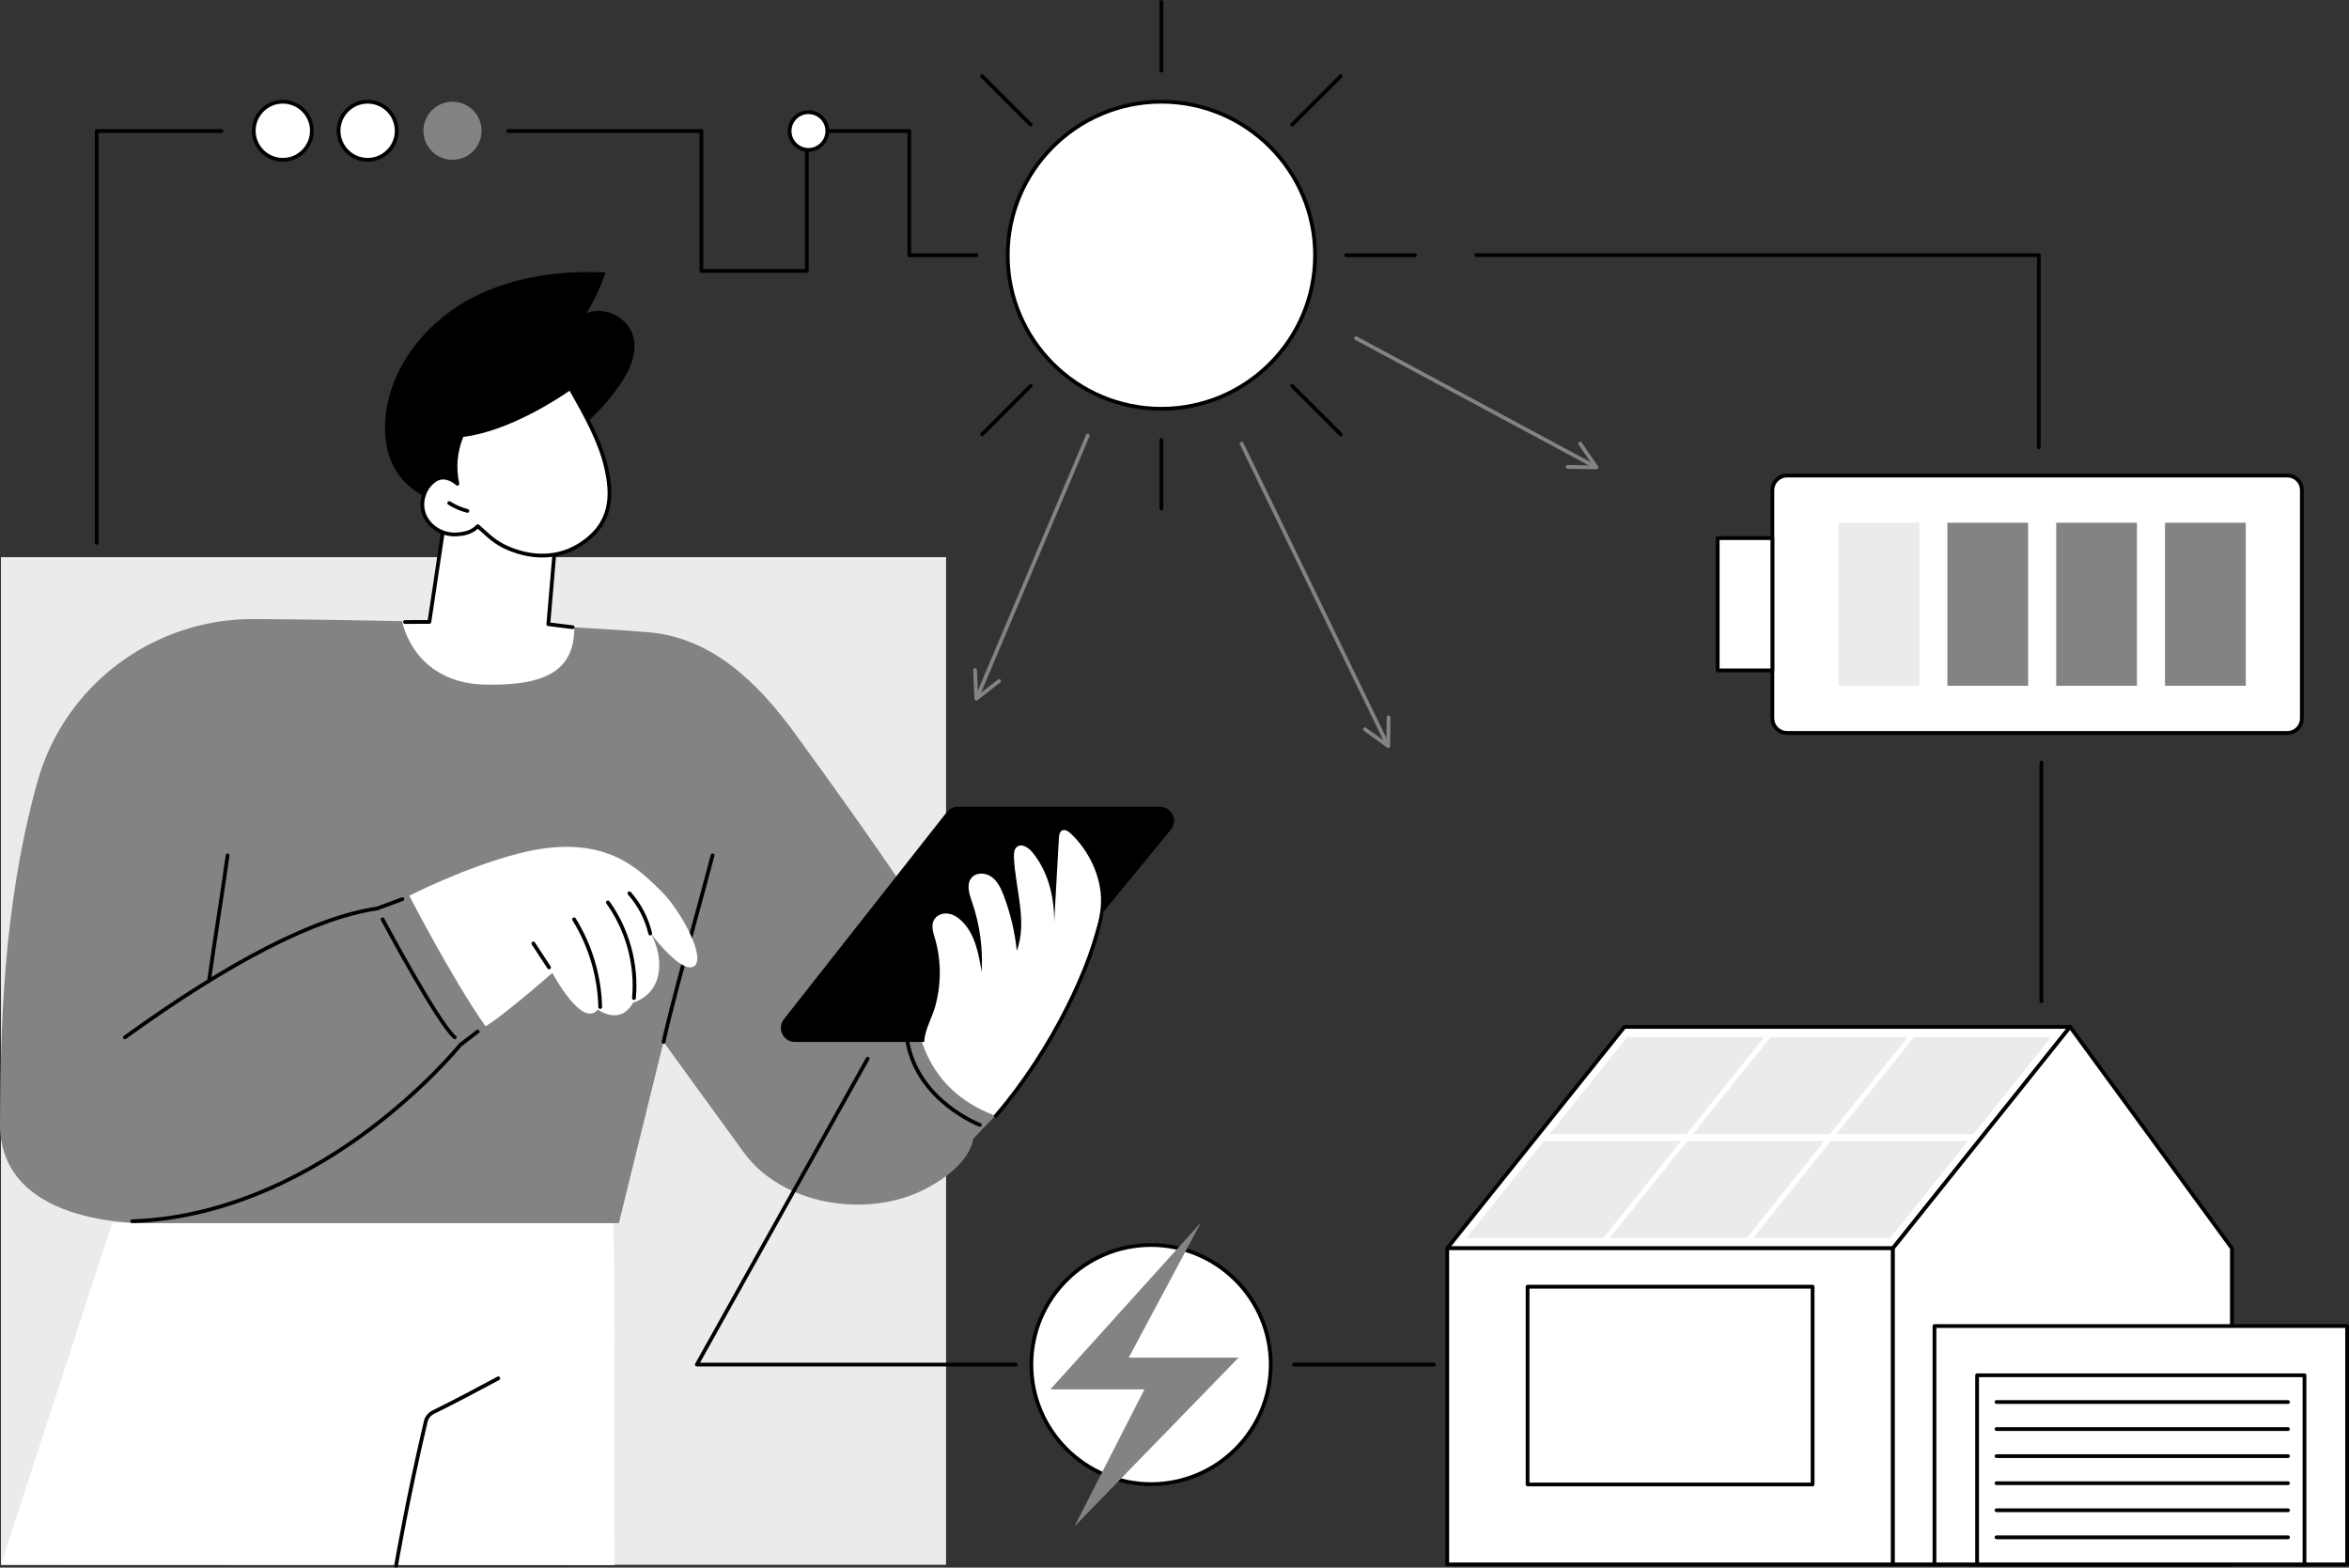 <svg xmlns="http://www.w3.org/2000/svg" id="Ebene_2" viewBox="0 0 1245.25 831.12"><rect x="0" y="0" width="1245.25" height="831.12" fill="#333333" stroke="none"/><defs><style>      .cls-1 {        fill: #838383;      }      .cls-2 {        fill: #fff;      }      .cls-3 {        fill: #ebebeb;      }    </style></defs><g id="Illustration"><g id="Solar_energy"><rect class="cls-3" x=".5" y="295.41" width="501.02" height="534.2"></rect><g><path d="M51.26,288.76c-.55,0-1-.45-1-1V69.47c0-.55.45-1,1-1h66.12c.55,0,1,.45,1,1s-.45,1-1,1H52.26v217.29c0,.55-.45,1-1,1Z"></path><g><g><ellipse class="cls-2" cx="149.93" cy="69.33" rx="15.41" ry="15.4" transform="translate(-.13 .29) rotate(-.11)"></ellipse><path d="M149.93,85.72c-9.05,0-16.41-7.36-16.41-16.4s7.36-16.4,16.41-16.4,16.41,7.36,16.41,16.4-7.36,16.4-16.41,16.4ZM149.93,54.93c-7.95,0-14.41,6.46-14.41,14.4s6.46,14.4,14.41,14.4,14.41-6.46,14.41-14.4-6.46-14.4-14.41-14.4Z"></path></g><g><ellipse class="cls-2" cx="194.9" cy="69.33" rx="15.41" ry="15.4" transform="translate(-.13 .37) rotate(-.11)"></ellipse><path d="M194.9,85.72c-9.05,0-16.41-7.36-16.41-16.4s7.36-16.4,16.41-16.4,16.41,7.36,16.41,16.4-7.36,16.4-16.41,16.4ZM194.9,54.93c-7.95,0-14.41,6.46-14.41,14.4s6.46,14.4,14.41,14.4,14.41-6.46,14.41-14.4-6.46-14.4-14.41-14.4Z"></path></g><ellipse class="cls-1" cx="239.87" cy="69.33" rx="15.41" ry="15.4" transform="translate(-.13 .46) rotate(-.11)"></ellipse></g><path d="M427.73,144.65h-55.91c-.55,0-1-.45-1-1v-73.18h-101.44c-.55,0-1-.45-1-1s.45-1,1-1h102.44c.55,0,1,.45,1,1v73.18h53.91v-73.18c0-.55.45-1,1-1h54.32c.55,0,1,.45,1,1v65.86c0,.55-.45,1-1,1s-1-.45-1-1v-64.86h-52.32v73.18c0,.55-.45,1-1,1Z"></path><g><ellipse class="cls-2" cx="428.58" cy="69.47" rx="10" ry="9.99"></ellipse><path d="M428.58,80.47c-6.07,0-11-4.93-11-11s4.94-10.99,11-10.99,11,4.93,11,10.99-4.94,11-11,11ZM428.58,60.48c-4.96,0-9,4.04-9,8.99s4.04,9,9,9,9-4.04,9-9-4.04-8.99-9-8.99Z"></path></g></g><g><g><path class="cls-1" d="M844.72,247.95c-.16,0-.32-.04-.47-.12l-125.86-67.66c-.49-.26-.67-.87-.41-1.35.26-.49.87-.67,1.35-.41l125.86,67.66c.49.26.67.87.41,1.35-.18.34-.53.53-.88.53Z"></path><path class="cls-1" d="M846.31,248.8s-.05,0-.08,0l-15.23-.26c-.55,0-.99-.46-.98-1.02,0-.55.47-.96,1.02-.98l13.35.23-7.54-11.01c-.31-.46-.2-1.08.26-1.39.46-.31,1.08-.2,1.39.26l8.59,12.53s.08.1.11.16c.17.32.16.7-.03,1.01-.18.29-.49.46-.83.47h-.02Z"></path></g><g><path class="cls-1" d="M735.15,395c-.37,0-.73-.21-.9-.56l-76.95-158.81c-.24-.5-.03-1.1.46-1.34.5-.24,1.1-.03,1.34.46l76.95,158.81c.24.5.03,1.1-.46,1.34-.14.07-.29.1-.44.1Z"></path><path class="cls-1" d="M735.96,396.61c-.18,0-.35-.05-.51-.14-.05-.03-.09-.06-.13-.09l-12.33-8.93c-.45-.32-.55-.95-.22-1.4.32-.45.95-.55,1.4-.22l10.81,7.83.13-13.34c0-.55.45-.99,1-.99h0c.55,0,1,.46.99,1.01l-.15,15.19s0,.1,0,.14c-.02.34-.21.65-.51.81-.15.08-.32.13-.49.13Z"></path></g><g><path class="cls-1" d="M518.32,369.83c-.13,0-.26-.03-.39-.08-.51-.21-.75-.8-.53-1.31l58.31-137.9c.21-.51.8-.75,1.31-.53.51.21.75.8.53,1.31l-58.31,137.9c-.16.38-.53.61-.92.61Z"></path><path class="cls-1" d="M517.57,371.46c-.14,0-.28-.03-.41-.09-.32-.14-.55-.44-.59-.79,0-.05,0-.1,0-.14l-.67-15.2c-.02-.55.4-1.02.95-1.04.55-.02,1.02.4,1.04.95l.59,13.33,10.54-8.2c.44-.34,1.06-.26,1.4.17.34.44.26,1.06-.17,1.4l-12,9.33s-.08.07-.12.1c-.17.12-.37.17-.56.17Z"></path></g></g><g><g><g><polygon class="cls-2" points="767.21 661.81 1003.46 661.81 1097.4 544.45 861.15 544.45 767.21 661.81"></polygon><path d="M1003.46,662.81h-236.25c-.38,0-.73-.22-.9-.57s-.12-.76.12-1.06l93.94-117.36c.19-.24.48-.38.78-.38h236.25c.38,0,.73.22.9.57.17.35.12.76-.12,1.06l-93.94,117.36c-.19.24-.48.38-.78.38ZM769.29,660.81h233.69l92.34-115.36h-233.69l-92.34,115.36Z"></path></g><g><polygon class="cls-3" points="973.5 601.3 1046.12 601.3 1087.29 549.85 1014.67 549.85 973.5 601.3"></polygon><polygon class="cls-3" points="929.39 656.41 1002.01 656.41 1043.18 604.96 970.56 604.96 929.39 656.41"></polygon><polygon class="cls-3" points="897.46 601.3 970.08 601.3 1011.26 549.85 938.64 549.85 897.46 601.3"></polygon><polygon class="cls-3" points="853.35 656.41 925.97 656.41 967.15 604.96 894.53 604.96 853.35 656.41"></polygon><polygon class="cls-3" points="821.43 601.3 894.04 601.3 935.22 549.85 862.6 549.85 821.43 601.3"></polygon><polygon class="cls-3" points="777.32 656.41 849.93 656.41 891.11 604.96 818.49 604.96 777.32 656.41"></polygon></g></g><g><g><rect class="cls-2" x="767.21" y="661.81" width="236.27" height="167.59" transform="translate(1770.69 1491.21) rotate(180)"></rect><path d="M1003.48,830.4h-236.27c-.55,0-1-.45-1-1v-167.59c0-.55.45-1,1-1h236.27c.55,0,1,.45,1,1v167.59c0,.55-.45,1-1,1ZM768.21,828.4h234.27v-165.59h-234.27v165.59Z"></path></g><g><rect class="cls-2" x="809.8" y="682.18" width="151.09" height="104.86" transform="translate(1770.69 1469.22) rotate(180)"></rect><path d="M960.89,788.04h-151.09c-.55,0-1-.45-1-1v-104.86c0-.55.45-1,1-1h151.09c.55,0,1,.45,1,1v104.86c0,.55-.45,1-1,1ZM810.8,786.04h149.09v-102.86h-149.09v102.86Z"></path></g></g><g><polygon class="cls-2" points="1183.17 829.4 1003.48 829.4 1003.48 661.81 1097.4 544.45 1183.17 661.81 1183.17 829.4"></polygon><path d="M1183.17,830.4h-179.69c-.55,0-1-.45-1-1v-167.59c0-.23.08-.45.22-.62l93.92-117.36c.19-.24.49-.38.8-.38.31,0,.6.16.79.41l85.77,117.36c.12.17.19.38.19.59v167.59c0,.55-.45,1-1,1ZM1004.48,828.4h177.69v-166.27l-84.81-116.04-92.88,116.07v166.24Z"></path></g><g><g><rect class="cls-2" x="1025.51" y="703.06" width="218.74" height="126.34" transform="translate(2269.76 1532.46) rotate(180)"></rect><path d="M1244.25,830.4h-218.74c-.55,0-1-.45-1-1v-126.34c0-.55.45-1,1-1h218.74c.55,0,1,.45,1,1v126.34c0,.55-.45,1-1,1ZM1026.51,828.4h216.74v-124.34h-216.74v124.34Z"></path></g><g><g><rect class="cls-2" x="1048.1" y="729.15" width="173.56" height="100.25" transform="translate(2269.76 1558.56) rotate(180)"></rect><path d="M1221.66,830.4h-173.56c-.55,0-1-.45-1-1v-100.25c0-.55.45-1,1-1h173.56c.55,0,1,.45,1,1v100.25c0,.55-.45,1-1,1ZM1049.1,828.4h171.56v-98.25h-171.56v98.25Z"></path></g><g><path d="M1212.93,744.33h-154.55c-.55,0-1-.45-1-1s.45-1,1-1h154.55c.55,0,1,.45,1,1s-.45,1-1,1Z"></path><path d="M1212.93,758.67h-154.55c-.55,0-1-.45-1-1s.45-1,1-1h154.55c.55,0,1,.45,1,1s-.45,1-1,1Z"></path><path d="M1212.93,773.02h-154.55c-.55,0-1-.45-1-1s.45-1,1-1h154.55c.55,0,1,.45,1,1s-.45,1-1,1Z"></path><path d="M1212.93,787.37h-154.55c-.55,0-1-.45-1-1s.45-1,1-1h154.55c.55,0,1,.45,1,1s-.45,1-1,1Z"></path><path d="M1212.93,801.72h-154.55c-.55,0-1-.45-1-1s.45-1,1-1h154.55c.55,0,1,.45,1,1s-.45,1-1,1Z"></path><path d="M1212.93,816.07h-154.55c-.55,0-1-.45-1-1s.45-1,1-1h154.55c.55,0,1,.45,1,1s-.45,1-1,1Z"></path></g></g></g></g><g><g><ellipse class="cls-2" cx="615.68" cy="135.33" rx="81.47" ry="81.4"></ellipse><path d="M615.68,217.73c-45.47,0-82.47-36.96-82.47-82.4s36.99-82.4,82.47-82.4,82.47,36.96,82.47,82.4-36.99,82.4-82.47,82.4ZM615.68,54.93c-44.37,0-80.47,36.07-80.47,80.4s36.1,80.4,80.47,80.4,80.47-36.07,80.47-80.4-36.1-80.4-80.47-80.4Z"></path></g><g><path d="M615.68,38.41c-.55,0-1-.45-1-1V1c0-.55.45-1,1-1s1,.45,1,1v36.41c0,.55-.45,1-1,1Z"></path><path d="M615.68,270.66c-.55,0-1-.45-1-1v-36.41c0-.55.45-1,1-1s1,.45,1,1v36.41c0,.55-.45,1-1,1Z"></path></g><g><path d="M546.38,67.09c-.26,0-.51-.1-.71-.29l-25.77-25.74c-.39-.39-.39-1.02,0-1.41.39-.39,1.02-.39,1.41,0l25.77,25.74c.39.39.39,1.02,0,1.41-.2.2-.45.29-.71.29Z"></path><path d="M710.75,231.31c-.26,0-.51-.1-.71-.29l-25.76-25.74c-.39-.39-.39-1.02,0-1.41.39-.39,1.02-.39,1.41,0l25.76,25.74c.39.39.39,1.02,0,1.41-.2.2-.45.29-.71.29Z"></path></g><g><path d="M517.68,136.33h-35.62c-.55,0-1-.45-1-1s.45-1,1-1h35.62c.55,0,1,.45,1,1s-.45,1-1,1Z"></path><path d="M750.13,136.33h-36.44c-.55,0-1-.45-1-1s.45-1,1-1h36.44c.55,0,1,.45,1,1s-.45,1-1,1Z"></path></g><g><path d="M520.62,231.31c-.26,0-.51-.1-.71-.29-.39-.39-.39-1.02,0-1.41l25.77-25.74c.39-.39,1.02-.39,1.41,0,.39.39.39,1.02,0,1.41l-25.77,25.74c-.2.19-.45.29-.71.29Z"></path><path d="M684.98,67.09c-.26,0-.51-.1-.71-.29-.39-.39-.39-1.02,0-1.41l25.76-25.74c.39-.39,1.02-.39,1.41,0,.39.39.39,1.02,0,1.41l-25.76,25.74c-.2.19-.45.29-.71.29Z"></path></g></g><g><g><path class="cls-2" d="M325.79,829.76c-.59-76.03.48-131.8-.59-181.19l-265.75-.11S33.38,728.57.49,829.64l325.3.12Z"></path><path d="M209.97,831.12c-.06,0-.11,0-.17-.01-.54-.09-.91-.61-.82-1.15.06-.35,6.05-35.64,15.75-76.55.57-2.42,2.2-4.45,4.45-5.56,12.58-6.23,23.5-12.05,34.51-17.97.49-.26,1.09-.08,1.35.41.26.49.08,1.09-.41,1.35-11.02,5.93-21.96,11.77-34.57,18-1.72.85-2.96,2.39-3.39,4.23-9.68,40.85-15.66,76.08-15.72,76.43-.08.49-.51.83-.98.83Z"></path></g><g><g><g><path class="cls-1" d="M476.72,510.67l6.64-33.78c-21.58-32.32-42.77-61.59-61.45-87.34-20.07-27.67-44.6-51.67-78.69-54.39-61.14-4.88-146.11-6.48-208.27-6.95-53.59-.4-101.01,35.07-115.24,86.69C1.14,482.26.35,547.58,0,595.54c-.42,57.11,81.81,52.96,81.81,52.96h246.26l23.67-96.09,42.59,58.63c20.27,27.9,65.16,35.2,95.88,19.5,25.03-12.79,25.66-26.68,25.66-26.68,0,0,9.35-10.18,12.01-12.24-22.52-54.34-51.16-80.95-51.16-80.95Z"></path><path class="cls-2" d="M583.88,484.3l-74.68,32.61c-8.58-13.82-17.24-27.16-25.83-40.02l3.19,31.11s-15,62.93,41.33,83.62c26.86-29.99,51.21-77.07,56-107.32Z"></path><path d="M527.88,592.62c-.23,0-.46-.08-.65-.24-.42-.36-.46-.99-.1-1.41,29.78-34.5,51.74-81.4,55.77-106.82.09-.55.6-.92,1.14-.83.55.09.92.6.83,1.14-4.07,25.7-26.21,73.05-56.23,107.81-.2.23-.48.35-.76.35Z"></path></g><path d="M70.07,648.49c-.54,0-.98-.43-1-.97-.02-.55.41-1.02.96-1.03,52.23-1.81,96.52-27.02,124.48-47.85,30.32-22.59,48.48-45.01,48.66-45.23.05-.06.11-.12.17-.17l9.27-7.13c.44-.34,1.07-.26,1.4.18.34.44.25,1.07-.18,1.4l-9.17,7.06c-1.33,1.63-19.43,23.5-48.94,45.49-28.19,21-72.86,46.42-125.6,48.25-.01,0-.02,0-.04,0Z"></path><path d="M66.22,550.99c-.31,0-.62-.14-.81-.41-.32-.45-.22-1.07.22-1.4,56.22-40.63,101.32-63.68,134.05-68.5l13.28-4.92c.52-.19,1.09.07,1.28.59.19.52-.07,1.09-.59,1.29l-13.38,4.96c-.07.02-.13.04-.2.05-32.42,4.74-77.25,27.67-133.27,68.15-.18.13-.38.19-.58.19Z"></path><path d="M110.81,520.98s-.09,0-.14,0c-.55-.08-.93-.58-.85-1.13,1.69-11.98,3.34-22.8,4.93-33.26,1.59-10.46,3.24-21.28,4.93-33.25.08-.55.59-.93,1.13-.85.55.08.93.58.85,1.13-1.69,11.98-3.34,22.8-4.93,33.27-1.59,10.46-3.24,21.27-4.93,33.24-.07.5-.5.86-.99.86Z"></path><path d="M351.75,553.41c-.07,0-.14,0-.22-.02-.54-.12-.88-.65-.76-1.19,3.44-15.62,10.3-40.83,16.94-65.21,3.3-12.14,6.42-23.61,9.09-33.76.14-.53.69-.85,1.22-.71.53.14.85.69.71,1.22-2.67,10.16-5.79,21.64-9.1,33.78-6.63,24.36-13.48,49.54-16.91,65.12-.1.47-.52.78-.98.78Z"></path><path d="M241.1,550.99c-.23,0-.46-.08-.64-.24-9.04-7.64-37.33-60.62-38.53-62.87-.26-.49-.08-1.09.41-1.35.49-.26,1.09-.08,1.35.41.29.55,29.31,54.89,38.05,62.28.42.36.47.99.12,1.41-.2.23-.48.35-.76.35Z"></path><path d="M519.45,597.4c-.12,0-.24-.02-.35-.06-.33-.12-33.27-12.82-39.01-44.74-.1-.54.26-1.06.81-1.16.54-.1,1.06.26,1.16.81,5.54,30.82,37.42,43.1,37.74,43.22.52.19.78.77.59,1.29-.15.4-.53.65-.94.65Z"></path></g><g><path class="cls-2" d="M216.98,474.89s22.61,43.94,40.41,69.24c0,0,7.24-3.81,35.44-28.32,0,0,15.69,29.74,24.07,19.42,0,0,11.76,8.89,18.72-3.64,0,0,10.31-2.56,13.14-13.79,2.83-11.23-3.43-22.44-3.43-22.44,0,0,15.91,21.22,22.57,16.95s-6.84-29.77-18.16-40.63c-11.31-10.86-29.61-30.76-74.63-19.21-28.94,7.42-58.13,22.43-58.13,22.43Z"></path><path d="M318.19,534.92c-.54,0-.99-.43-1-.98-.4-16.26-5.15-32.17-13.72-46-.29-.47-.15-1.09.32-1.38.47-.29,1.09-.15,1.38.32,8.76,14.13,13.6,30.39,14.02,47,.01.55-.42,1.01-.97,1.02,0,0-.02,0-.03,0Z"></path><path d="M336.06,530.15s-.06,0-.09,0c-.55-.05-.95-.54-.9-1.09,1.63-17.52-3.34-35.76-13.63-50.04-.32-.45-.22-1.07.23-1.4.45-.32,1.07-.22,1.4.23,10.57,14.67,15.67,33.4,14,51.4-.05.52-.48.91-.99.91Z"></path><path d="M344.71,495.97c-.45,0-.86-.31-.97-.77-1.81-7.74-5.56-14.97-10.83-20.91-.37-.41-.33-1.04.08-1.41.41-.37,1.04-.33,1.41.08,5.5,6.19,9.4,13.72,11.29,21.78.13.54-.21,1.08-.75,1.2-.08.02-.15.03-.23.03Z"></path><path d="M291.07,513.91c-.33,0-.65-.16-.84-.45l-8.33-12.7c-.3-.46-.17-1.08.29-1.38.46-.3,1.08-.17,1.38.29l8.33,12.7c.3.46.17,1.08-.29,1.38-.17.11-.36.16-.55.16Z"></path></g><g><path d="M614.92,427.73h-107.15c-2.28,0-4.44,1.05-5.85,2.84l-86.38,109.81c-3.84,4.88-.36,12.04,5.85,12.04h103.44c2.23,0,4.34-1,5.76-2.72l90.08-109.81c3.98-4.86.53-12.15-5.76-12.15Z"></path><path class="cls-2" d="M567.54,441.86c-1.26-1.18-3.05-2.34-4.56-1.51-1.31.72-1.55,2.5-1.64,4.02-.83,14.87-1.67,29.73-2.5,44.6.18-13.3-3.2-27.05-11.63-37.18-2.07-2.49-5.74-4.84-8.19-2.74-1.48,1.27-1.59,3.52-1.51,5.49.72,16.69,7.26,33.94,1.52,49.58-1.02-9.94-3.34-19.75-6.86-29.07-1.44-3.82-3.23-7.75-6.5-10.13-3.26-2.38-8.41-2.52-10.85.73-2.59,3.45-.99,8.36.44,12.46,4.13,11.88,5.88,24.62,5.12,37.2-1.58-9.83-3.56-20.43-10.74-27.18-2.1-1.98-4.7-3.57-7.54-3.81-2.85-.24-5.93,1.13-7.16,3.77-1.36,2.9-.24,6.3.67,9.37,3.5,11.85,3.42,24.74.02,36.61-2.55,8.9-11.45,21.49.09,28.44,3.96,2.38,6.85,1.96,11.4,1.29,12.85-1.88,24.03-9.82,34.08-18.23,10.26-8.59,20-18.01,27.49-29.2,7.48-11.19,14.6-24.29,14.98-37.84.38-13.55-6.35-27.52-16.12-36.68Z"></path></g></g><g><g><path class="cls-2" d="M304.45,332.63l-14.53-1.78,5.1-50.95s-10.58-59.88-57.5-16.4l-9.83,65.66-14.53.19s5.68,32.86,44.23,33.64c32.74.66,47.13-8.03,47.06-30.36Z"></path><path d="M303.57,333.52s-.08,0-.12,0l-12.9-1.58c-.53-.07-.92-.54-.87-1.08l4.34-50.9c-.37-1.92-5.18-25.27-20.19-30.31-9.62-3.23-21.52,1.6-35.36,14.36l-9.86,65.87c-.07.49-.49.85-.98.85l-12.95.05h0c-.55,0-1-.45-1-1,0-.55.44-1,1-1l12.09-.05,9.78-65.37c.03-.22.14-.43.31-.59,14.54-13.47,27.2-18.53,37.62-15.02,16.71,5.62,21.35,30.91,21.54,31.98.02.09.02.17.01.26l-4.27,50.08,11.95,1.47c.55.07.94.57.87,1.11-.06.51-.49.88-.99.88Z"></path></g><g><g><path d="M328.21,204.59c5.51-7.88,10.14-17.68,7.29-26.87-3.01-9.7-15.04-15.47-24.51-11.75,4.1-6.77,7.47-13.99,10.02-21.48-25.64-1.31-52.12,2.61-74.36,15.42-22.24,12.8-39.64,35.35-42.25,60.85-1.09,10.61.53,21.87,6.68,30.58,6.46,9.15,17.14,14.5,27.95,17.45,14.08,3.85,29.7,4.1,42.76-2.42,8.81-4.4,16.1-12.27,19.39-21.59.84-2.37,1.41-4.83,1.66-7.33.18-1.8-.66-5.15.07-6.73.87-1.87,4.44-3.67,6.02-5.01,2.26-1.91,4.44-3.91,6.54-5.99,4.69-4.65,8.96-9.72,12.74-15.13Z"></path><path d="M304.54,204.93c-.26,0-.52-.1-.72-.31-.38-.4-.37-1.03.03-1.41,5.5-5.3,9.64-11.94,11.95-19.22.17-.53.73-.81,1.26-.65.53.17.82.73.65,1.26-2.42,7.59-6.73,14.52-12.47,20.05-.19.19-.44.28-.69.28Z"></path></g><g><g><path class="cls-2" d="M253.31,278.98c6.75,6.04,9.7,9.3,18.17,12.53,9.7,3.7,22.94,5.29,35.46-2.41,18.69-11.48,17.32-28.03,14.49-40.78-3.28-14.79-11.71-29.46-19.17-42.64,0,0-30.09,21.98-57.35,25.02-3.66,8.73-4.25,17.31-2.44,25.78,0,0-5.91-5.61-11.54-2.12-6.08,3.77-8.68,12.13-5.94,18.73,2.74,6.6,10.14,10.78,17.27,10.24,4.03-.31,7.74-1,11.05-4.34Z"></path><path d="M287.5,295.57c-6.7,0-12.51-1.64-16.38-3.12-7.67-2.92-10.91-5.87-16.28-10.74-.48-.44-.99-.89-1.51-1.37-3.54,3.16-7.51,3.72-10.99,3.98-7.73.59-15.42-3.98-18.27-10.85-2.92-7.03-.08-15.99,6.34-19.97,4.08-2.53,8.2-.87,10.61.64-1.27-8.1-.27-16.1,2.97-23.83.14-.33.45-.57.81-.61,26.69-2.98,56.58-24.61,56.87-24.83.23-.17.52-.23.8-.17.28.06.52.24.66.48l.51.9c7.28,12.85,15.53,27.42,18.77,42.02,2.97,13.39,3.96,30.24-14.95,41.85-6.86,4.21-13.79,5.61-19.96,5.61ZM253.31,277.98c.24,0,.48.08.67.26.78.7,1.51,1.36,2.21,1.99,5.2,4.72,8.34,7.56,15.65,10.35,7.1,2.71,21.03,6,34.58-2.32,17.72-10.89,17.04-26.19,14.04-39.71-3.17-14.28-11.32-28.69-18.52-41.41-5.23,3.65-31.93,21.53-56.33,24.49-3.27,8.08-3.98,16.15-2.16,24.64.09.43-.11.87-.49,1.08-.38.21-.86.16-1.18-.14-.22-.21-5.43-5.03-10.32-2-5.62,3.48-8.11,11.33-5.55,17.5,2.53,6.1,9.38,10.15,16.27,9.62,4.27-.32,7.51-1.11,10.42-4.05.19-.2.45-.3.71-.3Z"></path></g><path d="M247.79,271.88c-.08,0-.16,0-.25-.03-3.53-.9-6.87-2.35-9.94-4.3-.47-.3-.6-.92-.31-1.38.3-.47.92-.6,1.38-.31,2.89,1.84,6.04,3.2,9.36,4.05.54.14.86.68.72,1.22-.12.45-.52.75-.97.75Z"></path></g></g></g></g><g><g><g><path class="cls-2" d="M1019.34,180.01h121.13c4.24,0,7.67,3.44,7.67,7.67v265.22c0,4.31-3.5,7.8-7.8,7.8h-120.87c-4.31,0-7.8-3.5-7.8-7.8V187.69c0-4.24,3.44-7.67,7.67-7.67Z" transform="translate(1400.27 -759.55) rotate(90)"></path><path d="M1212.58,389.6h-265.22c-4.85,0-8.8-3.95-8.8-8.8v-120.87c0-4.85,3.95-8.8,8.8-8.8h265.22c4.78,0,8.67,3.89,8.67,8.67v121.13c0,4.78-3.89,8.67-8.67,8.67ZM947.36,253.12c-3.75,0-6.8,3.05-6.8,6.8v120.87c0,3.75,3.05,6.8,6.8,6.8h265.22c3.68,0,6.67-2.99,6.67-6.67v-121.13c0-3.68-2.99-6.67-6.67-6.67h-265.22Z"></path></g><g><rect class="cls-2" x="890.01" y="305.87" width="70.13" height="28.98" transform="translate(1245.43 -604.71) rotate(90)"></rect><path d="M939.56,356.43h-28.98c-.55,0-1-.45-1-1v-70.13c0-.55.45-1,1-1h28.98c.55,0,1,.45,1,1v70.13c0,.55-.45,1-1,1ZM911.58,354.43h26.98v-68.13h-26.98v68.13Z"></path></g></g><g><rect class="cls-3" x="974.65" y="277.14" width="42.81" height="86.44"></rect><rect class="cls-1" x="1010.52" y="298.95" width="86.44" height="42.81" transform="translate(1374.1 -733.38) rotate(90)"></rect><rect class="cls-1" x="1068.21" y="298.95" width="86.44" height="42.81" transform="translate(1431.79 -791.07) rotate(90)"></rect><rect class="cls-1" x="1125.9" y="298.95" width="86.44" height="42.81" transform="translate(1489.48 -848.76) rotate(90)"></rect></g></g><g><path d="M1080.82,238.19c-.55,0-1-.45-1-1v-100.95h-297.23c-.55,0-1-.45-1-1s.45-1,1-1h298.23c.55,0,1,.45,1,1v101.95c0,.55-.45,1-1,1Z"></path><path d="M1082.19,531.91c-.55,0-1-.45-1-1v-126.57c0-.55.45-1,1-1s1,.45,1,1v126.57c0,.55-.45,1-1,1Z"></path></g><g><g><ellipse class="cls-2" cx="610.2" cy="723.47" rx="63.45" ry="63.39"></ellipse><path d="M610.2,787.87c-35.54,0-64.45-28.89-64.45-64.39s28.91-64.39,64.45-64.39,64.45,28.89,64.45,64.39-28.91,64.39-64.45,64.39ZM610.2,661.08c-34.43,0-62.45,27.99-62.45,62.39s28.01,62.39,62.45,62.39,62.45-27.99,62.45-62.39-28.01-62.39-62.45-62.39Z"></path></g><polygon class="cls-1" points="636.59 648.25 556.8 736.64 606.69 736.64 569.59 809.3 656.59 719.79 598.37 719.79 636.59 648.25"></polygon></g><g><path d="M760.14,724.47h-74.1c-.55,0-1-.45-1-1s.45-1,1-1h74.1c.55,0,1,.45,1,1s-.45,1-1,1Z"></path><path d="M538.37,724.47h-168.97c-.35,0-.68-.19-.86-.49-.18-.31-.18-.68-.01-.99l90.57-162.19c.27-.48.88-.66,1.36-.39.48.27.65.88.39,1.36l-89.74,160.7h167.27c.55,0,1,.45,1,1s-.45,1-1,1Z"></path></g></g></g></svg>